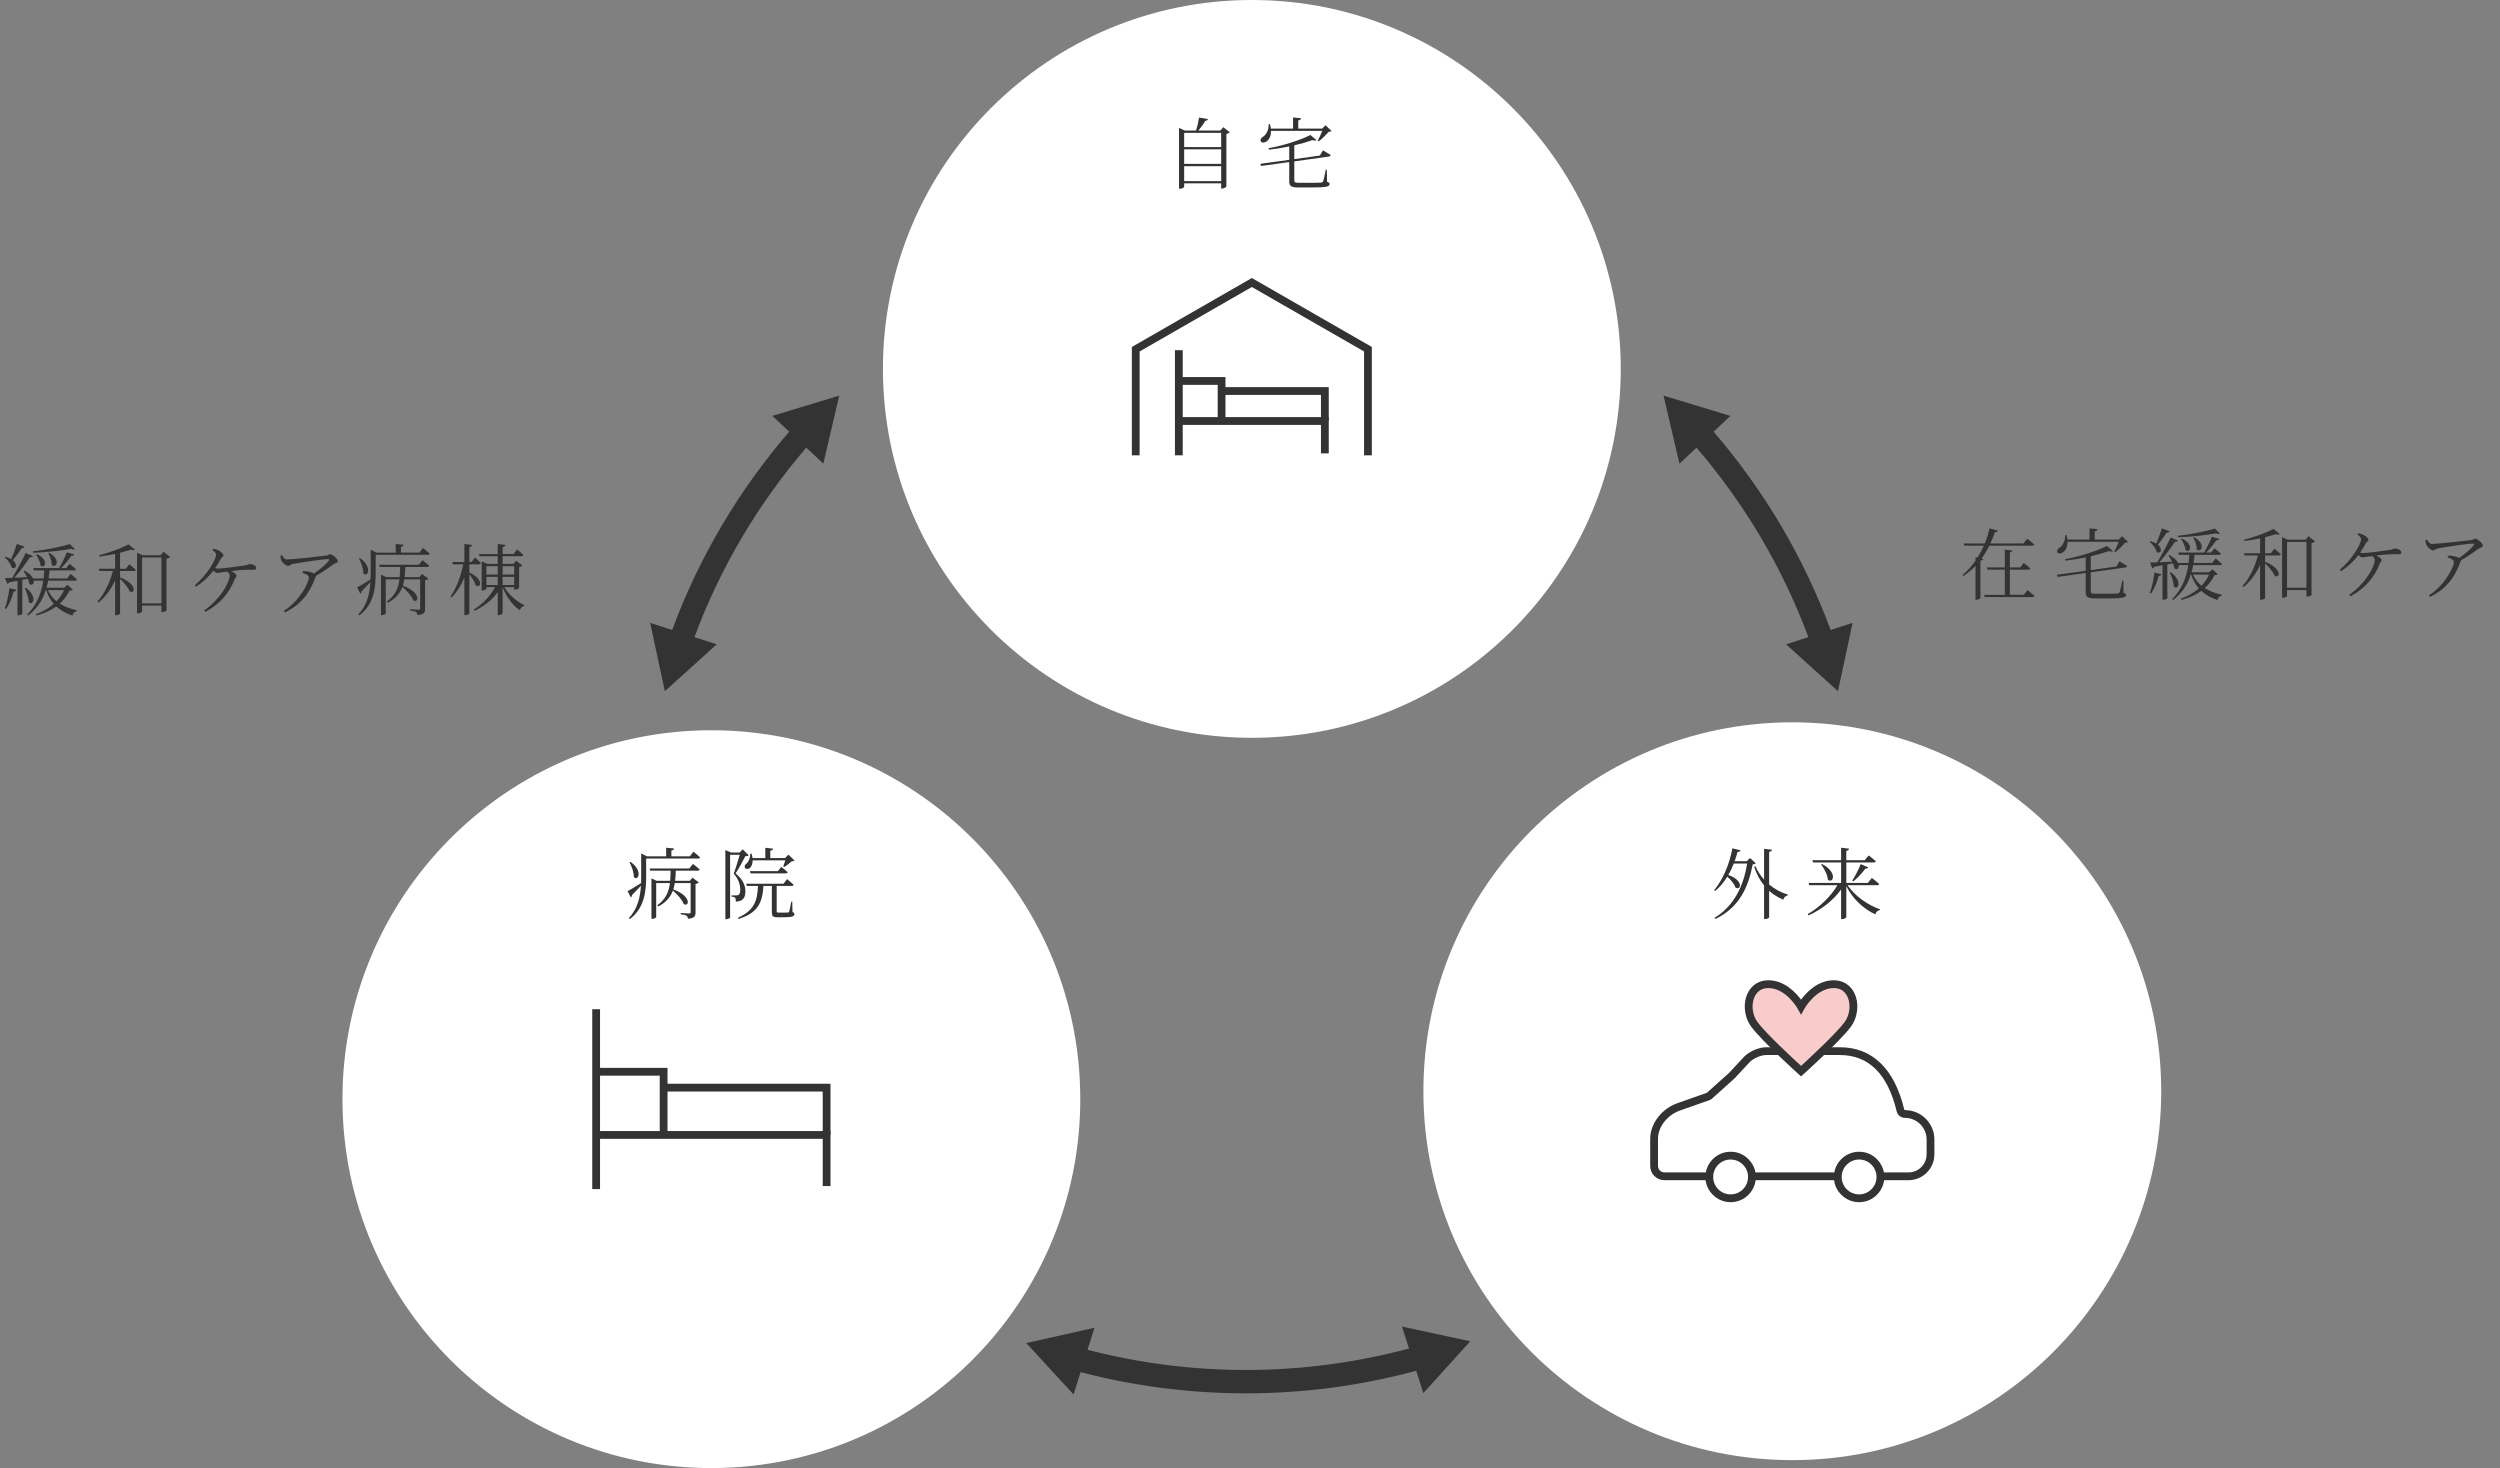<?xml version="1.0" encoding="utf-8"?>
<!-- Generator: Adobe Illustrator 24.3.0, SVG Export Plug-In . SVG Version: 6.00 Build 0)  -->
<svg version="1.1" id="レイヤー_1" xmlns="http://www.w3.org/2000/svg" xmlns:xlink="http://www.w3.org/1999/xlink" x="0px"
	 y="0px" width="642px" height="376.998px" viewBox="0 0 642 376.998" style="enable-background:new 0 0 642 376.998;"
	 xml:space="preserve">
<rect x="0" y="0" width="642" height="376.998" fill="#808080" stroke="none"/>
<style type="text/css">
	.st0{fill:#333333;}
	.st1{fill:#FFFFFF;}
	.st2{fill:#F8CCCA;}
	.st3{fill:none;stroke:#333333;stroke-width:1.42;stroke-miterlimit:10;}
</style>
<g>
	<g>
		<g>
			<path class="st0" d="M6.314,140.417c-0.1,0.24-0.34,0.38-0.76,0.36c-0.68,1.061-1.521,2.221-2.261,3.081
				c1.44,1.16,0.66,2.54-0.28,1.9c-0.199-0.9-1.06-2.001-1.8-2.641l0.18-0.16c0.62,0.18,1.12,0.399,1.501,0.62
				c0.439-1.061,1-2.561,1.439-3.901L6.314,140.417z M1.233,156.221c0.521-1.36,0.98-3.341,1.181-5.201l1.801,0.44
				c-0.08,0.26-0.301,0.439-0.7,0.439c-0.461,1.641-1.121,3.361-1.961,4.481L1.233,156.221z M18.697,151.439
				c-0.16,0.16-0.359,0.221-0.84,0.24c-0.62,1.261-1.44,2.36-2.501,3.32c1.24,0.801,2.741,1.36,4.401,1.721l-0.04,0.2
				c-0.54,0.12-0.94,0.5-1.12,1.16c-1.66-0.561-3.041-1.32-4.141-2.341c-1.36,1.001-3.041,1.78-5.102,2.321l-0.18-0.32
				c1.84-0.66,3.4-1.561,4.641-2.661c-0.84-0.96-1.48-2.12-1.96-3.54h-0.101c-0.84,2.58-2.221,4.78-4.561,6.541l-0.221-0.26
				c2.421-2.4,3.621-5.342,4.142-8.702H8.655c0.12,0.86-0.5,1.36-1.12,0.82c-0.061-0.4-0.2-0.84-0.38-1.301
				c-0.42,0.08-0.9,0.181-1.421,0.28v8.682c0,0.101-0.439,0.4-1.06,0.4H4.493v-8.842c-0.64,0.12-1.36,0.24-2.12,0.38
				c-0.12,0.26-0.32,0.36-0.5,0.4l-0.58-1.5c0.439,0,1.08-0.021,1.84-0.04c1.181-1.921,2.581-4.521,3.441-6.382l1.9,0.78
				c-0.12,0.22-0.38,0.36-0.801,0.32c-0.939,1.46-2.521,3.58-3.98,5.261c0.98-0.04,2.101-0.1,3.261-0.16
				c-0.28-0.58-0.62-1.14-0.94-1.58l0.26-0.12c1.24,0.66,1.921,1.4,2.221,2.04h2.701c0.08-0.68,0.14-1.38,0.18-2.08h-2.7l-0.16-0.6
				h6.661c0.72-1.181,1.5-2.821,1.98-4.041l1.9,0.54c-0.08,0.24-0.34,0.399-0.78,0.38c-0.58,0.94-1.62,2.16-2.58,3.121h1.3
				l0.86-1.081c0,0,1,0.78,1.641,1.36c-0.04,0.221-0.24,0.32-0.521,0.32h-6.241c-0.061,0.72-0.16,1.4-0.26,2.08h4.761l0.9-1.16
				c0,0,1.04,0.82,1.64,1.421c-0.04,0.2-0.239,0.3-0.5,0.3h-6.901c-0.12,0.62-0.26,1.24-0.439,1.82h4.521l0.86-0.76L18.697,151.439z
				 M6.634,150.939c3.121,2.301,1.82,4.761,0.74,3.681c0-1.14-0.54-2.62-1.021-3.581L6.634,150.939z M19.237,141.017
				c-0.16,0.14-0.52,0.14-0.979-0.061c-2.541,0.44-6.361,0.9-9.742,1.001l-0.08-0.381c3.261-0.359,7.342-1.16,9.481-1.86
				L19.237,141.017z M9.494,142.298c3.241,1.58,2.001,3.921,0.921,2.94c-0.08-0.92-0.66-2.101-1.16-2.82L9.494,142.298z
				 M12.316,151.54c0.5,1.14,1.26,2.1,2.2,2.86c0.82-0.86,1.46-1.82,1.921-2.86H12.316z M12.635,141.958
				c3.142,1.74,1.741,4.181,0.62,3.101c0.061-1.001-0.38-2.241-0.88-2.981L12.635,141.958z"/>
			<path class="st0" d="M33.215,144.898c0,0,1.02,0.82,1.66,1.42c-0.061,0.221-0.24,0.32-0.521,0.32h-3.521v1.62
				c4.641,1.841,3.761,4.441,2.461,3.581c-0.381-0.98-1.521-2.301-2.461-3.201v8.942c0,0.1-0.46,0.42-1.061,0.42h-0.22v-8.922
				c-1,2.181-2.421,4.101-4.241,5.682l-0.279-0.28c1.88-2.101,3.2-4.981,3.96-7.842h-3.44l-0.16-0.58h4.161v-3.821
				c-1.3,0.28-2.7,0.521-4.001,0.681l-0.1-0.34c2.641-0.641,5.901-1.881,7.562-2.781l1.601,1.341c-0.181,0.18-0.541,0.18-1.001,0.02
				c-0.78,0.261-1.74,0.521-2.78,0.78v4.121h1.48L33.215,144.898z M43.677,143.017c-0.14,0.181-0.48,0.36-0.92,0.44v13.362
				c-0.04,0.101-0.681,0.36-1.101,0.36h-0.2v-1.66h-4.98v1.5c0,0.16-0.461,0.48-1.061,0.48h-0.22v-15.583l1.38,0.66h4.661
				l0.74-0.881L43.677,143.017z M41.456,154.94v-11.782h-4.98v11.782H41.456z"/>
			<path class="st0" d="M54.755,140.917c0.52,0.08,1.04,0.24,1.36,0.421c0.56,0.279,1.26,0.92,1.26,1.28
				c0,0.359-0.42,0.46-0.66,0.859c-0.44,0.841-0.92,1.641-1.48,2.421c0.28,0.08,0.5,0.12,0.74,0.12c1.141,0,5.722-0.62,6.821-0.8
				c0.881-0.12,1.001-0.381,1.381-0.381c0.68,0,1.62,0.44,1.62,0.94c0,0.34-0.1,0.54-0.78,0.54c-0.6,0-1.84-0.02-2.761,0.04
				c-0.68,0.04-1.82,0.16-2.92,0.3c0.819,0.341,1.42,0.841,1.42,1.181s-0.34,0.48-0.5,0.92c-1.181,3.141-3.521,6.222-7.481,8.362
				l-0.36-0.38c3.9-2.601,6.562-7.042,6.562-9.002c0-0.4-0.28-0.7-0.681-0.961c-0.439,0.061-0.84,0.12-1.14,0.16
				c-0.5,0.061-0.98,0.2-1.36,0.2c-0.28,0-0.681-0.28-1.021-0.58c-1.1,1.46-2.48,2.82-4.4,4.101l-0.341-0.38
				c3.181-2.66,5.441-6.581,5.441-7.802c0-0.439-0.32-0.76-0.92-1.24L54.755,140.917z"/>
			<path class="st0" d="M72.413,142.578c0.4,0.6,0.681,1.1,1.261,1.1c1.28,0,9.042-0.84,10.202-1.02
				c0.42-0.061,0.601-0.341,0.94-0.341c0.54,0,1.96,1.221,1.96,1.78c0,0.461-0.8,0.54-1.24,0.881c-0.86,0.64-2.641,1.92-4.461,2.94
				c0,0.1-0.02,0.2-0.06,0.32c-1.501,4.08-3.581,6.881-7.802,9.042l-0.32-0.421c3.961-2.42,6.422-7.181,6.422-8.541
				c0-0.601-0.74-0.9-1.621-1.2l0.101-0.44c0.58,0,0.92,0,1.28,0.08c0.64,0.1,1.2,0.3,1.561,0.54c1.54-1.08,3.16-2.44,3.74-3.261
				c0.26-0.38,0.18-0.46-0.24-0.46c-0.96,0-6.642,0.8-8.882,1.24c-0.78,0.16-0.8,0.52-1.28,0.52c-0.5,0-1.42-0.8-1.72-1.42
				c-0.16-0.34-0.2-0.76-0.261-1.22L72.413,142.578z"/>
			<path class="st0" d="M108.616,140.718c0,0,1.061,0.84,1.721,1.46c-0.06,0.2-0.24,0.3-0.521,0.3H96.474v4.781
				c0,3.561-0.399,7.901-4.181,10.763l-0.26-0.24c2.221-2.381,2.921-5.302,3.101-8.322c-0.62,0.66-1.4,1.501-2.301,2.4
				c0,0.24-0.12,0.48-0.3,0.601l-0.82-1.62c0.601-0.28,1.98-1.141,3.461-2.061c0.02-0.5,0.02-1,0.02-1.501v-6.101l1.521,0.74h4.901
				v-2.221l2.021,0.2c-0.04,0.26-0.2,0.46-0.681,0.54v1.48h4.741L108.616,140.718z M92.473,143.338c3.301,2.36,1.94,5.041,0.841,3.9
				c0.02-1.24-0.561-2.8-1.12-3.78L92.473,143.338z M108.496,143.858c0,0,1.061,0.819,1.721,1.42c-0.06,0.22-0.24,0.32-0.52,0.32
				h-5.622c-0.02,0.92-0.06,1.78-0.159,2.601h3.78l0.66-0.82l1.66,1.24c-0.14,0.16-0.46,0.32-0.86,0.4v7.301
				c0,0.9-0.22,1.48-1.92,1.621c-0.06-0.32-0.16-0.601-0.38-0.761c-0.28-0.18-0.721-0.3-1.521-0.399v-0.32
				c0,0,1.721,0.12,2.141,0.12c0.34,0,0.42-0.101,0.42-0.4v-7.401h-4.061c-0.101,0.56-0.221,1.1-0.381,1.62
				c4.861,1.801,4.021,4.661,2.661,3.741c-0.4-1.101-1.681-2.501-2.781-3.421c-0.58,1.58-1.68,2.96-3.721,4.061l-0.279-0.32
				c2.2-1.54,2.96-3.46,3.24-5.681h-3.521v8.741c0,0.141-0.48,0.44-1.021,0.44h-0.2v-10.402l1.32,0.641h3.481
				c0.079-0.82,0.1-1.7,0.119-2.601h-5.24l-0.16-0.58h10.222L108.496,143.858z"/>
			<path class="st0" d="M120.534,147.039c3.881,1.78,2.86,4.2,1.641,3.301c-0.24-0.881-1.001-2.041-1.641-2.861v10.022
				c0,0.18-0.561,0.48-1.021,0.48h-0.26v-9.683c-0.78,1.921-1.86,3.641-3.261,5.142l-0.3-0.28c1.62-2.28,2.681-5.262,3.261-8.242
				h-2.641l-0.16-0.6h3.101v-4.621l1.98,0.24c-0.061,0.3-0.2,0.479-0.7,0.56v3.821h0.58l0.86-1.141c0,0,0.96,0.82,1.521,1.421
				c-0.04,0.22-0.24,0.319-0.501,0.319h-2.46V147.039z M129.516,150.779c1.2,2.021,3.281,3.761,5.161,4.642l-0.02,0.18
				c-0.521,0.06-0.96,0.46-1.141,1.12c-1.8-1.22-3.461-3.341-4.44-5.921v6.641c0,0.221-0.54,0.521-1.021,0.521h-0.24v-5.921
				c-1.4,1.98-3.44,3.62-5.921,4.82l-0.221-0.34c2.381-1.46,4.262-3.521,5.462-5.741h-2.221v0.4c0,0.12-0.42,0.44-1.021,0.44h-0.2
				v-7.462l1.48,0.64h2.641v-1.96h-4.681l-0.16-0.561h4.841v-2.58l1.98,0.24c-0.06,0.279-0.22,0.479-0.72,0.56v1.78h2.82l0.88-1.18
				c0,0,1.021,0.84,1.62,1.42c-0.06,0.22-0.239,0.32-0.52,0.32h-4.801v1.96h2.76l0.74-0.8l1.581,1.24
				c-0.12,0.16-0.44,0.32-0.841,0.4V151c-0.04,0.119-0.68,0.42-1.08,0.42h-0.2v-0.641H129.516z M124.915,145.398v2.141h2.9v-2.141
				H124.915z M127.816,150.22v-2.081h-2.9v2.081H127.816z M129.076,145.398v2.141h2.96v-2.141H129.076z M132.036,150.22v-2.081
				h-2.96v2.081H132.036z"/>
		</g>
	</g>
	<g>
		<g>
			<path class="st0" d="M510.856,140.131c-0.541,1.12-1.221,2.24-2.001,3.32l0.48,0.101c-0.04,0.22-0.24,0.34-0.761,0.399v9.582
				c0,0.12-0.38,0.48-1.08,0.48h-0.18v-8.702c-0.92,0.961-1.94,1.841-3.121,2.601l-0.24-0.239c1.28-1.061,2.401-2.321,3.361-3.722
				v-0.84l0.479,0.1c0.641-0.979,1.181-2.04,1.641-3.08h-5.001l-0.16-0.58h5.401c0.561-1.32,0.96-2.641,1.261-3.881l2.14,0.6
				c-0.08,0.24-0.26,0.381-0.78,0.36c-0.3,0.94-0.68,1.921-1.16,2.921h8.482l0.979-1.221c0,0,1.101,0.86,1.801,1.501
				c-0.06,0.199-0.24,0.3-0.521,0.3H510.856z M520.677,151.553c0,0,1.101,0.841,1.761,1.48c-0.04,0.2-0.22,0.301-0.5,0.301h-12.263
				l-0.16-0.58h5.321v-6.462h-4.461l-0.16-0.58h4.621v-4.561l1.94,0.22c-0.04,0.26-0.18,0.42-0.641,0.5v3.841h2.661l0.9-1.141
				c0,0,1.04,0.801,1.7,1.4c-0.061,0.221-0.26,0.32-0.54,0.32h-4.722v6.462h3.581L520.677,151.553z"/>
			<path class="st0" d="M544.278,144.132c0,0,1.22,0.72,1.98,1.2c-0.021,0.22-0.221,0.38-0.48,0.4l-8.862,1.24v4.881
				c0,0.46,0.16,0.62,1.28,0.62h2.881c1.32,0,2.28-0.021,2.701-0.061c0.319-0.04,0.42-0.12,0.52-0.319
				c0.181-0.381,0.42-1.561,0.7-3.001h0.28l0.04,3.12c0.5,0.16,0.66,0.301,0.66,0.601c0,0.64-0.78,0.86-4.941,0.86h-2.96
				c-1.961,0-2.461-0.34-2.461-1.561v-4.961l-7.222,1l-0.2-0.56l7.422-1.021v-3.44c-1.7,0.359-3.501,0.66-5.221,0.84l-0.08-0.38
				c3.841-0.681,8.422-2.181,10.722-3.401l1.581,1.32c-0.16,0.16-0.541,0.16-1.021,0c-1.28,0.46-2.9,0.921-4.682,1.341v0.26v3.281
				l6.562-0.921L544.278,144.132z M530.935,139.131c0.02,1.38-0.54,2.3-1.12,2.7c-0.521,0.38-1.261,0.44-1.501-0.02
				c-0.2-0.421,0.061-0.82,0.46-1.101c0.881-0.5,1.641-1.801,1.541-3.28l0.34-0.021c0.12,0.4,0.2,0.78,0.24,1.141h5.701v-2.861
				l2.061,0.2c-0.04,0.28-0.24,0.48-0.721,0.561v2.101h6.142l0.86-0.86l1.54,1.48c-0.14,0.14-0.38,0.199-0.76,0.22
				c-0.601,0.74-1.701,1.82-2.541,2.44l-0.24-0.16c0.36-0.66,0.841-1.72,1.16-2.54H530.935z"/>
			<path class="st0" d="M557.155,136.43c-0.1,0.24-0.34,0.38-0.76,0.36c-0.68,1.061-1.521,2.221-2.261,3.081
				c1.44,1.16,0.66,2.54-0.28,1.9c-0.199-0.9-1.06-2.001-1.8-2.641l0.18-0.16c0.62,0.18,1.12,0.399,1.501,0.62
				c0.439-1.061,1-2.561,1.439-3.901L557.155,136.43z M552.074,152.233c0.521-1.36,0.98-3.341,1.181-5.201l1.801,0.44
				c-0.08,0.26-0.301,0.439-0.7,0.439c-0.461,1.641-1.121,3.361-1.961,4.481L552.074,152.233z M569.537,147.452
				c-0.16,0.16-0.359,0.221-0.84,0.24c-0.62,1.261-1.44,2.36-2.501,3.32c1.24,0.801,2.741,1.36,4.401,1.721l-0.04,0.2
				c-0.54,0.12-0.94,0.5-1.12,1.16c-1.66-0.561-3.041-1.32-4.141-2.341c-1.36,1.001-3.041,1.78-5.102,2.321l-0.18-0.32
				c1.84-0.66,3.4-1.561,4.641-2.661c-0.84-0.96-1.48-2.12-1.96-3.54h-0.101c-0.84,2.58-2.221,4.78-4.561,6.541l-0.221-0.26
				c2.421-2.4,3.621-5.342,4.142-8.702h-2.461c0.12,0.86-0.5,1.36-1.12,0.82c-0.061-0.4-0.2-0.84-0.38-1.301
				c-0.42,0.08-0.9,0.181-1.421,0.28v8.682c0,0.101-0.439,0.4-1.06,0.4h-0.181v-8.842c-0.64,0.12-1.36,0.24-2.12,0.38
				c-0.12,0.26-0.32,0.36-0.5,0.4l-0.58-1.5c0.439,0,1.08-0.021,1.84-0.04c1.181-1.921,2.581-4.521,3.441-6.382l1.9,0.78
				c-0.12,0.22-0.38,0.36-0.801,0.32c-0.939,1.46-2.521,3.58-3.98,5.261c0.98-0.04,2.101-0.1,3.261-0.16
				c-0.28-0.58-0.62-1.14-0.94-1.58l0.26-0.12c1.24,0.66,1.921,1.4,2.221,2.04h2.701c0.08-0.68,0.14-1.38,0.18-2.08h-2.7l-0.16-0.6
				h6.661c0.72-1.181,1.5-2.821,1.98-4.041l1.9,0.54c-0.08,0.24-0.34,0.399-0.78,0.38c-0.58,0.94-1.62,2.16-2.58,3.121h1.3
				l0.86-1.081c0,0,1,0.78,1.641,1.36c-0.04,0.221-0.24,0.32-0.521,0.32h-6.241c-0.061,0.72-0.16,1.4-0.26,2.08h4.761l0.9-1.16
				c0,0,1.04,0.82,1.64,1.421c-0.04,0.2-0.239,0.3-0.5,0.3h-6.901c-0.12,0.62-0.26,1.24-0.439,1.82h4.521l0.86-0.76L569.537,147.452
				z M557.475,146.952c3.121,2.301,1.82,4.761,0.74,3.681c0-1.14-0.54-2.62-1.021-3.581L557.475,146.952z M570.077,137.03
				c-0.16,0.14-0.52,0.14-0.979-0.061c-2.541,0.44-6.361,0.9-9.742,1.001l-0.08-0.381c3.261-0.359,7.342-1.16,9.481-1.86
				L570.077,137.03z M560.335,138.31c3.241,1.58,2.001,3.921,0.921,2.94c-0.08-0.92-0.66-2.101-1.16-2.82L560.335,138.31z
				 M563.157,147.553c0.5,1.14,1.26,2.1,2.2,2.86c0.82-0.86,1.46-1.82,1.921-2.86H563.157z M563.476,137.971
				c3.142,1.74,1.741,4.181,0.62,3.101c0.061-1.001-0.38-2.241-0.88-2.981L563.476,137.971z"/>
			<path class="st0" d="M584.056,140.911c0,0,1.02,0.82,1.66,1.42c-0.061,0.221-0.24,0.32-0.521,0.32h-3.521v1.62
				c4.641,1.841,3.761,4.441,2.461,3.581c-0.381-0.98-1.521-2.301-2.461-3.201v8.942c0,0.1-0.46,0.42-1.061,0.42h-0.22v-8.922
				c-1,2.181-2.421,4.101-4.241,5.682l-0.279-0.28c1.88-2.101,3.2-4.981,3.96-7.842h-3.44l-0.16-0.58h4.161v-3.821
				c-1.3,0.28-2.7,0.521-4.001,0.681l-0.1-0.34c2.641-0.641,5.901-1.881,7.562-2.781l1.601,1.341c-0.181,0.18-0.541,0.18-1.001,0.02
				c-0.78,0.261-1.74,0.521-2.78,0.78v4.121h1.48L584.056,140.911z M594.518,139.03c-0.14,0.181-0.48,0.36-0.92,0.44v13.362
				c-0.04,0.101-0.681,0.36-1.101,0.36h-0.2v-1.66h-4.98v1.5c0,0.16-0.461,0.48-1.061,0.48h-0.22V137.93l1.38,0.66h4.661l0.74-0.881
				L594.518,139.03z M592.297,150.953v-11.782h-4.98v11.782H592.297z"/>
			<path class="st0" d="M605.596,136.93c0.52,0.08,1.04,0.24,1.36,0.421c0.56,0.279,1.26,0.92,1.26,1.28
				c0,0.359-0.42,0.46-0.66,0.859c-0.44,0.841-0.92,1.641-1.48,2.421c0.28,0.08,0.5,0.12,0.74,0.12c1.141,0,5.722-0.62,6.821-0.8
				c0.881-0.12,1.001-0.381,1.381-0.381c0.68,0,1.62,0.44,1.62,0.94c0,0.34-0.1,0.54-0.78,0.54c-0.6,0-1.84-0.02-2.761,0.04
				c-0.68,0.04-1.82,0.16-2.92,0.3c0.819,0.341,1.42,0.841,1.42,1.181s-0.34,0.48-0.5,0.92c-1.181,3.141-3.521,6.222-7.481,8.362
				l-0.36-0.38c3.9-2.601,6.562-7.042,6.562-9.002c0-0.4-0.28-0.7-0.681-0.961c-0.439,0.061-0.84,0.12-1.14,0.16
				c-0.5,0.061-0.98,0.2-1.36,0.2c-0.28,0-0.681-0.28-1.021-0.58c-1.1,1.46-2.48,2.82-4.4,4.101l-0.341-0.38
				c3.181-2.66,5.441-6.581,5.441-7.802c0-0.439-0.32-0.76-0.92-1.24L605.596,136.93z"/>
			<path class="st0" d="M623.254,138.591c0.4,0.6,0.681,1.1,1.261,1.1c1.28,0,9.042-0.84,10.202-1.02
				c0.42-0.061,0.601-0.341,0.94-0.341c0.54,0,1.96,1.221,1.96,1.78c0,0.461-0.8,0.54-1.24,0.881c-0.86,0.64-2.641,1.92-4.461,2.94
				c0,0.1-0.02,0.2-0.06,0.32c-1.501,4.08-3.581,6.881-7.802,9.042l-0.32-0.421c3.961-2.42,6.422-7.181,6.422-8.541
				c0-0.601-0.74-0.9-1.621-1.2l0.101-0.44c0.58,0,0.92,0,1.28,0.08c0.64,0.1,1.2,0.3,1.561,0.54c1.54-1.08,3.16-2.44,3.74-3.261
				c0.26-0.38,0.18-0.46-0.24-0.46c-0.96,0-6.642,0.8-8.882,1.24c-0.78,0.16-0.8,0.52-1.28,0.52c-0.5,0-1.42-0.8-1.72-1.42
				c-0.16-0.34-0.2-0.76-0.261-1.22L623.254,138.591z"/>
		</g>
	</g>
	<path class="st1" d="M226.736,94.733C226.736,42.414,269.15,0,321.473,0c52.322,0,94.736,42.414,94.736,94.733
		c0,52.322-42.414,94.736-94.736,94.736C269.15,189.469,226.736,147.055,226.736,94.733z"/>
	<g>
		<g>
			<rect x="301.722" y="89.926" class="st0" width="2" height="26.998"/>
			<polygon class="st0" points="341.222,116.427 339.222,116.427 339.222,109.113 303.219,109.113 303.219,107.113 341.222,107.113 
							"/>
			<polygon class="st0" points="341.222,108.113 339.222,108.113 339.222,101.414 313.703,101.414 313.703,99.414 341.222,99.414 
							"/>
			<polygon class="st0" points="314.703,108.113 312.703,108.113 312.703,98.831 302.722,98.831 302.722,96.831 314.703,96.831 			
				"/>
		</g>
		<polygon class="st0" points="352.288,116.923 350.288,116.923 350.288,90.257 321.472,73.699 292.656,90.257 292.656,116.923 
			290.656,116.923 290.656,89.1 321.472,71.392 352.288,89.1 		"/>
	</g>
	<path class="st1" d="M87.946,282.798c-0.296-52.318,41.878-94.971,94.199-95.267c52.321-0.296,94.974,41.878,95.27,94.196
		c0.296,52.321-41.878,94.975-94.199,95.27C130.895,377.293,88.242,335.119,87.946,282.798z"/>
	<g>
		<rect x="152.09" y="259.168" class="st0" width="2" height="46.192"/>
		<polygon class="st0" points="213.272,304.577 211.272,304.577 211.272,292.456 153.873,292.456 153.873,290.456 213.272,290.456 
					"/>
		<polygon class="st0" points="213.272,291.456 211.272,291.456 211.272,280.305 170.421,280.305 170.421,278.305 213.272,278.305 
					"/>
		<polygon class="st0" points="171.421,291.456 169.421,291.456 169.421,276.227 153.09,276.227 153.09,274.227 171.421,274.227 		
			"/>
	</g>
	<path class="st1" d="M365.527,280.225c0-52.319,42.414-94.733,94.737-94.733c52.322,0,94.736,42.414,94.736,94.733
		c0,52.322-42.414,94.736-94.736,94.736C407.941,374.961,365.527,332.547,365.527,280.225z"/>
	<g>
		<g>
			<path class="st0" d="M315.817,33.984c-0.14,0.16-0.48,0.32-0.88,0.4v13.522c-0.04,0.16-0.66,0.521-1.141,0.521h-0.2v-1.34h-9.502
				v0.86c0,0.18-0.5,0.521-1.08,0.521h-0.24V32.844l1.46,0.68h2.901c0.34-1.02,0.64-2.36,0.78-3.341l2.28,0.4
				c-0.061,0.26-0.28,0.44-0.7,0.46c-0.4,0.74-1.061,1.68-1.74,2.48h5.641l0.761-0.86L315.817,33.984z M304.094,34.124v3.641h9.502
				v-3.641H304.094z M304.094,38.345v3.741h9.502v-3.741H304.094z M313.596,46.507v-3.821h-9.502v3.821H313.596z"/>
			<path class="st0" d="M339.737,38.605c0,0,1.221,0.72,1.98,1.2c-0.021,0.22-0.22,0.38-0.48,0.4l-8.861,1.24v4.881
				c0,0.46,0.16,0.62,1.28,0.62h2.88c1.32,0,2.281-0.02,2.701-0.06c0.32-0.04,0.42-0.12,0.52-0.32c0.181-0.38,0.421-1.561,0.7-3.001
				h0.28l0.04,3.121c0.5,0.16,0.66,0.3,0.66,0.6c0,0.64-0.78,0.86-4.941,0.86h-2.96c-1.961,0-2.461-0.34-2.461-1.56v-4.961l-7.222,1
				l-0.199-0.56l7.421-1.021v-3.44c-1.7,0.36-3.501,0.66-5.221,0.84l-0.08-0.38c3.841-0.68,8.422-2.181,10.722-3.401l1.581,1.32
				c-0.16,0.16-0.54,0.16-1.021,0c-1.28,0.46-2.9,0.92-4.681,1.34v0.26v3.281l6.562-0.92L339.737,38.605z M326.394,33.604
				c0.02,1.38-0.54,2.3-1.12,2.701c-0.521,0.38-1.261,0.44-1.501-0.02c-0.199-0.42,0.061-0.82,0.461-1.101
				c0.88-0.5,1.64-1.8,1.54-3.28l0.34-0.02c0.12,0.4,0.2,0.78,0.24,1.14h5.701v-2.861l2.061,0.2c-0.04,0.28-0.24,0.48-0.721,0.56
				v2.101h6.142l0.86-0.86l1.54,1.48c-0.14,0.14-0.38,0.2-0.76,0.22c-0.601,0.74-1.7,1.821-2.541,2.441l-0.239-0.16
				c0.359-0.66,0.84-1.72,1.16-2.541H326.394z"/>
		</g>
	</g>
	<g>
		<g>
			<path class="st0" d="M178.073,218.714c0,0,1.061,0.84,1.721,1.459c-0.061,0.201-0.24,0.301-0.521,0.301H165.93v4.781
				c0,3.561-0.4,7.901-4.181,10.762l-0.26-0.24c2.22-2.38,2.92-5.301,3.101-8.321c-0.62,0.66-1.4,1.501-2.301,2.4
				c0,0.24-0.12,0.479-0.3,0.601l-0.82-1.621c0.6-0.279,1.98-1.14,3.461-2.061c0.02-0.5,0.02-1,0.02-1.5v-6.102l1.521,0.74h4.901
				v-2.221l2.021,0.201c-0.04,0.26-0.2,0.459-0.681,0.539v1.48h4.741L178.073,218.714z M161.929,221.333
				c3.301,2.361,1.94,5.042,0.841,3.901c0.02-1.24-0.561-2.8-1.121-3.78L161.929,221.333z M177.952,221.854
				c0,0,1.061,0.819,1.721,1.42c-0.061,0.22-0.24,0.32-0.521,0.32h-5.621c-0.02,0.92-0.06,1.779-0.16,2.6h3.781l0.66-0.82l1.66,1.24
				c-0.14,0.16-0.46,0.32-0.86,0.4v7.302c0,0.9-0.22,1.48-1.92,1.62c-0.061-0.32-0.16-0.6-0.38-0.76
				c-0.28-0.18-0.721-0.301-1.521-0.4v-0.32c0,0,1.72,0.121,2.141,0.121c0.34,0,0.42-0.101,0.42-0.4v-7.402h-4.062
				c-0.1,0.561-0.22,1.101-0.38,1.621c4.861,1.801,4.021,4.66,2.661,3.74c-0.4-1.1-1.681-2.5-2.781-3.42
				c-0.58,1.58-1.68,2.96-3.721,4.061l-0.28-0.32c2.201-1.54,2.961-3.461,3.241-5.682h-3.521v8.742c0,0.141-0.48,0.44-1.021,0.44
				h-0.2v-10.402l1.32,0.64h3.48c0.08-0.82,0.101-1.699,0.12-2.6h-5.241l-0.16-0.58h10.223L177.952,221.854z"/>
			<path class="st0" d="M192.271,219.634c-0.12,0.18-0.42,0.22-0.881,0.24c-0.58,1.119-1.7,3.301-2.5,4.42
				c1.82,1.461,2.521,3.041,2.521,4.502c0.02,1.8-0.641,2.66-2.44,2.74c0-0.4-0.061-0.84-0.2-1c-0.14-0.141-0.5-0.26-0.94-0.301
				v-0.3h1.28c0.221,0,0.36-0.021,0.521-0.12c0.3-0.18,0.46-0.58,0.46-1.28c0-1.38-0.44-2.78-1.681-4.181
				c0.46-1.18,1.12-3.361,1.561-4.842h-2.48v16.084c0,0.1-0.4,0.461-1.021,0.461h-0.2v-17.765l1.48,0.64h2.161l0.819-0.819
				L192.271,219.634z M203.513,234.196c0.38,0.16,0.48,0.32,0.48,0.561c0,0.54-0.521,0.8-2.821,0.8h-1.46
				c-1.28,0-1.5-0.319-1.5-1.24v-6.802h-2.161c-0.279,4.582-1.66,6.982-6.421,8.482l-0.12-0.32c4.021-1.84,4.981-4.121,5.141-8.162
				h-2.86l-0.16-0.58h9.582l0.9-1.18c0,0,1.061,0.84,1.681,1.439c-0.04,0.221-0.221,0.32-0.5,0.32h-3.841v0.221v6.281
				c0,0.26,0.06,0.34,0.56,0.34h1.181c0.54,0,0.96,0,1.14-0.02c0.181,0,0.221-0.041,0.32-0.221c0.12-0.3,0.34-1.48,0.54-2.58h0.261
				L203.513,234.196z M193.29,220.933c-0.02,0.9-0.3,1.581-0.659,1.921c-0.4,0.359-1.081,0.439-1.341-0.021
				c-0.18-0.399,0.04-0.841,0.44-1.101c0.52-0.42,1-1.52,0.92-2.5h0.36c0.12,0.4,0.2,0.78,0.24,1.12h3.28v-2.641l2,0.22
				c-0.04,0.28-0.239,0.461-0.72,0.541v1.88h3.801l0.86-0.88l1.561,1.5c-0.16,0.16-0.36,0.2-0.74,0.221
				c-0.48,0.459-1.301,1.1-1.881,1.459l-0.28-0.119c0.16-0.4,0.381-1.061,0.54-1.601H193.29z M200.632,222.614
				c0,0,1.04,0.8,1.641,1.359c-0.06,0.221-0.24,0.32-0.521,0.32h-9.002l-0.159-0.58h7.181L200.632,222.614z"/>
		</g>
	</g>
	<g>
		<g>
			<path class="st0" d="M450.874,221.694c-0.16,0.18-0.36,0.24-0.78,0.279c-1.08,5.662-3.301,11.002-9.582,14.023l-0.22-0.301
				c5.101-3.08,7.461-8.281,8.382-13.942h-3.441c-0.399,1.06-0.88,2.04-1.4,2.94c4.081,1.44,3.201,4.102,1.841,3.24
				c-0.28-0.92-1.221-2-2.101-2.8c-0.9,1.46-1.94,2.7-3.12,3.661l-0.261-0.201c2.081-2.48,3.881-6.361,4.682-10.742l2.08,0.521
				c-0.08,0.24-0.3,0.42-0.76,0.42c-0.221,0.82-0.461,1.601-0.721,2.36h3.121l0.8-0.82L450.874,221.694z M454.315,227.135
				c1.4,1.181,3.041,2.081,4.821,2.581l-0.04,0.22c-0.521,0.08-0.96,0.46-1.141,1.101c-1.38-0.561-2.58-1.32-3.641-2.281v6.781
				c0,0.201-0.56,0.48-1.04,0.48h-0.26v-8.642c-1.08-1.32-1.94-2.94-2.541-4.78l0.34-0.16c0.521,1.26,1.28,2.42,2.201,3.439v-7.9
				l2.04,0.239c-0.06,0.28-0.22,0.48-0.74,0.54V227.135z"/>
			<path class="st0" d="M474.454,227.315c1.86,2.78,5.241,5.141,8.361,6.201l-0.04,0.18c-0.54,0.08-1.02,0.48-1.2,1.12
				c-3.001-1.399-5.801-3.98-7.441-7.241v7.922c0,0.199-0.561,0.54-1.08,0.54h-0.26v-7.622c-1.961,2.74-4.901,5.082-8.362,6.662
				l-0.22-0.32c3.2-1.861,6.001-4.661,7.642-7.441h-7.242l-0.159-0.58h8.342v-5.262h-7.202l-0.18-0.58h7.382v-3.201l2.04,0.24
				c-0.04,0.28-0.2,0.48-0.7,0.561v2.4h4.741l1-1.221c0,0,1.12,0.841,1.82,1.48c-0.04,0.221-0.24,0.32-0.521,0.32h-7.041v5.262
				h5.521l1.04-1.281c0,0,1.16,0.881,1.88,1.541c-0.04,0.22-0.239,0.32-0.52,0.32H474.454z M467.893,221.874
				c4.141,2.16,2.841,5.201,1.5,4.021c-0.08-1.28-0.96-2.88-1.72-3.9L467.893,221.874z M475.655,226.135
				c0.68-1.021,1.561-2.681,2.181-4.241l1.94,0.86c-0.101,0.2-0.36,0.36-0.74,0.3c-0.921,1.24-2.081,2.48-3.101,3.281
				L475.655,226.135z"/>
		</g>
	</g>
	<g>
		<g>
			<path class="st0" d="M490.102,303.076h-62.67c-2.018,0-3.659-1.641-3.659-3.658v-6.96c0-4.054,3.118-7.97,7.413-9.312
				l7.086-2.497c0.073-0.023,0.107-0.046,0.134-0.078l0.101-0.104l5.549-4.979l3.766-4.056c1.302-1.401,3.82-2.499,5.733-2.499
				h18.922c8.319,0,14.037,5.53,16.533,15.992c0.021,0.09,0.104,0.152,0.2,0.152c4.16,0,7.545,3.384,7.545,7.544v3.805
				C496.754,300.093,493.77,303.076,490.102,303.076z M439.889,281.912c-0.268,0.298-0.607,0.517-0.989,0.635l-7.083,2.496
				c-3.517,1.1-6.044,4.214-6.044,7.415v6.96c0,0.914,0.744,1.658,1.659,1.658h62.67c2.565,0,4.652-2.087,4.652-4.651v-3.805
				c0-3.057-2.487-5.544-5.545-5.544c-1.027,0-1.909-0.694-2.146-1.688c-2.289-9.592-7.197-14.456-14.588-14.456h-18.922
				c-1.353,0-3.348,0.869-4.269,1.86l-3.83,4.119L439.889,281.912z"/>
			<g>
				<path class="st1" d="M439.026,303.17c-0.615-3.747,2.579-6.941,6.326-6.326c2.269,0.372,4.099,2.202,4.472,4.471
					c0.615,3.747-2.579,6.941-6.326,6.326C441.228,307.269,439.398,305.439,439.026,303.17z"/>
				<path class="st0" d="M444.433,308.719c-0.362,0-0.729-0.03-1.098-0.09c-2.679-0.439-4.857-2.618-5.297-5.297
					c-0.346-2.107,0.312-4.173,1.807-5.667s3.558-2.151,5.669-1.809c2.679,0.439,4.856,2.618,5.296,5.297
					c0.346,2.107-0.312,4.173-1.807,5.667C447.77,308.054,446.148,308.719,444.433,308.719z M444.425,297.767
					c-1.189,0-2.313,0.459-3.166,1.312c-1.032,1.033-1.487,2.465-1.247,3.929h0.001c0.302,1.845,1.802,3.345,3.646,3.646
					c1.464,0.244,2.896-0.215,3.93-1.248c1.032-1.032,1.487-2.465,1.247-3.929c-0.303-1.845-1.802-3.345-3.646-3.647
					C444.933,297.788,444.677,297.767,444.425,297.767z"/>
			</g>
			<g>
				<path class="st1" d="M472.018,303.17c-0.615-3.747,2.579-6.941,6.326-6.326c2.269,0.372,4.099,2.202,4.472,4.471
					c0.615,3.747-2.579,6.941-6.326,6.326C474.22,307.269,472.39,305.439,472.018,303.17z"/>
				<path class="st0" d="M477.425,308.719c-0.362,0-0.729-0.03-1.098-0.09c-2.68-0.441-4.857-2.619-5.296-5.297h-0.001
					c-0.345-2.108,0.313-4.174,1.808-5.668c1.495-1.494,3.561-2.146,5.668-1.808c2.679,0.439,4.857,2.618,5.297,5.297
					c0.346,2.107-0.312,4.173-1.807,5.667C480.763,308.054,479.14,308.719,477.425,308.719z M473.004,303.008
					c0.303,1.844,1.803,3.344,3.647,3.647c1.471,0.24,2.897-0.216,3.931-1.249c1.032-1.033,1.487-2.465,1.247-3.929
					c-0.303-1.845-1.803-3.345-3.647-3.646c-1.466-0.246-2.896,0.215-3.93,1.247C473.219,300.111,472.765,301.544,473.004,303.008
					L473.004,303.008z"/>
			</g>
		</g>
		<g>
			<path class="st2" d="M470.922,252.735c-5.221,0-8.412,5.801-8.412,5.801s-3.191-5.801-8.412-5.801
				c-5.221,0-6.381,6.696-3.481,10.466c2.901,3.771,11.893,11.869,11.893,11.869s8.992-8.098,11.893-11.869
				C477.304,259.431,476.144,252.735,470.922,252.735z"/>
			<path class="st0" d="M462.511,276.416l-0.669-0.603c-0.37-0.333-9.094-8.202-12.017-12.002c-1.914-2.489-2.321-6.116-0.99-8.821
				c1.019-2.068,2.938-3.255,5.264-3.255c4.126,0,7.043,3.126,8.412,4.984c1.368-1.858,4.285-4.984,8.411-4.984
				c2.326,0,4.244,1.187,5.263,3.255c1.333,2.704,0.926,6.332-0.988,8.821c-2.924,3.8-11.646,11.669-12.017,12.002L462.511,276.416z
				 M454.099,253.735c-1.997,0-2.988,1.163-3.469,2.139c-0.992,2.015-0.664,4.84,0.781,6.719c2.356,3.063,8.97,9.181,11.1,11.126
				c2.129-1.945,8.742-8.062,11.1-11.126c1.444-1.879,1.772-4.704,0.78-6.72c-0.48-0.975-1.472-2.138-3.469-2.138
				c-4.556,0-7.507,5.232-7.535,5.285l-0.875,1.579l-0.876-1.579C461.607,258.968,458.655,253.735,454.099,253.735z"/>
		</g>
	</g>
	<path class="st3" d="M435.705,88.557"/>
	<path class="st0" d="M470.109,161.773c-6.924-18.66-17.022-35.766-30.058-50.918l4.326-4.053l-17.176-5.206l4.077,17.479
		l4.391-4.114c12.433,14.496,22.083,30.841,28.726,48.657l-5.726,1.849l13.317,12.033l3.765-17.548L470.109,161.773z"/>
	<path class="st3" d="M480.489,164.46"/>
	<path class="st0" d="M377.562,344.442l-17.545-3.781l1.815,5.639c-13.606,3.642-27.68,5.51-41.89,5.51
		c-13.781,0-27.441-1.757-40.66-5.18l1.77-5.661l-17.513,3.928l12.156,13.204l1.794-5.739c13.799,3.601,28.064,5.447,42.453,5.447
		c14.835,0,29.529-1.964,43.731-5.792l1.844,5.729L377.562,344.442z"/>
	<path class="st3" d="M162.229,164.46"/>
	<path class="st0" d="M211.439,119.075l4.076-17.479l-17.176,5.206l4.326,4.053c-13.037,15.152-23.135,32.259-30.058,50.918
		l-5.642-1.821l3.765,17.548l13.317-12.033l-5.726-1.849c6.642-17.816,16.291-34.161,28.725-48.658L211.439,119.075z"/>
	<path class="st3" d="M207.013,88.557"/>
</g>
</svg>
